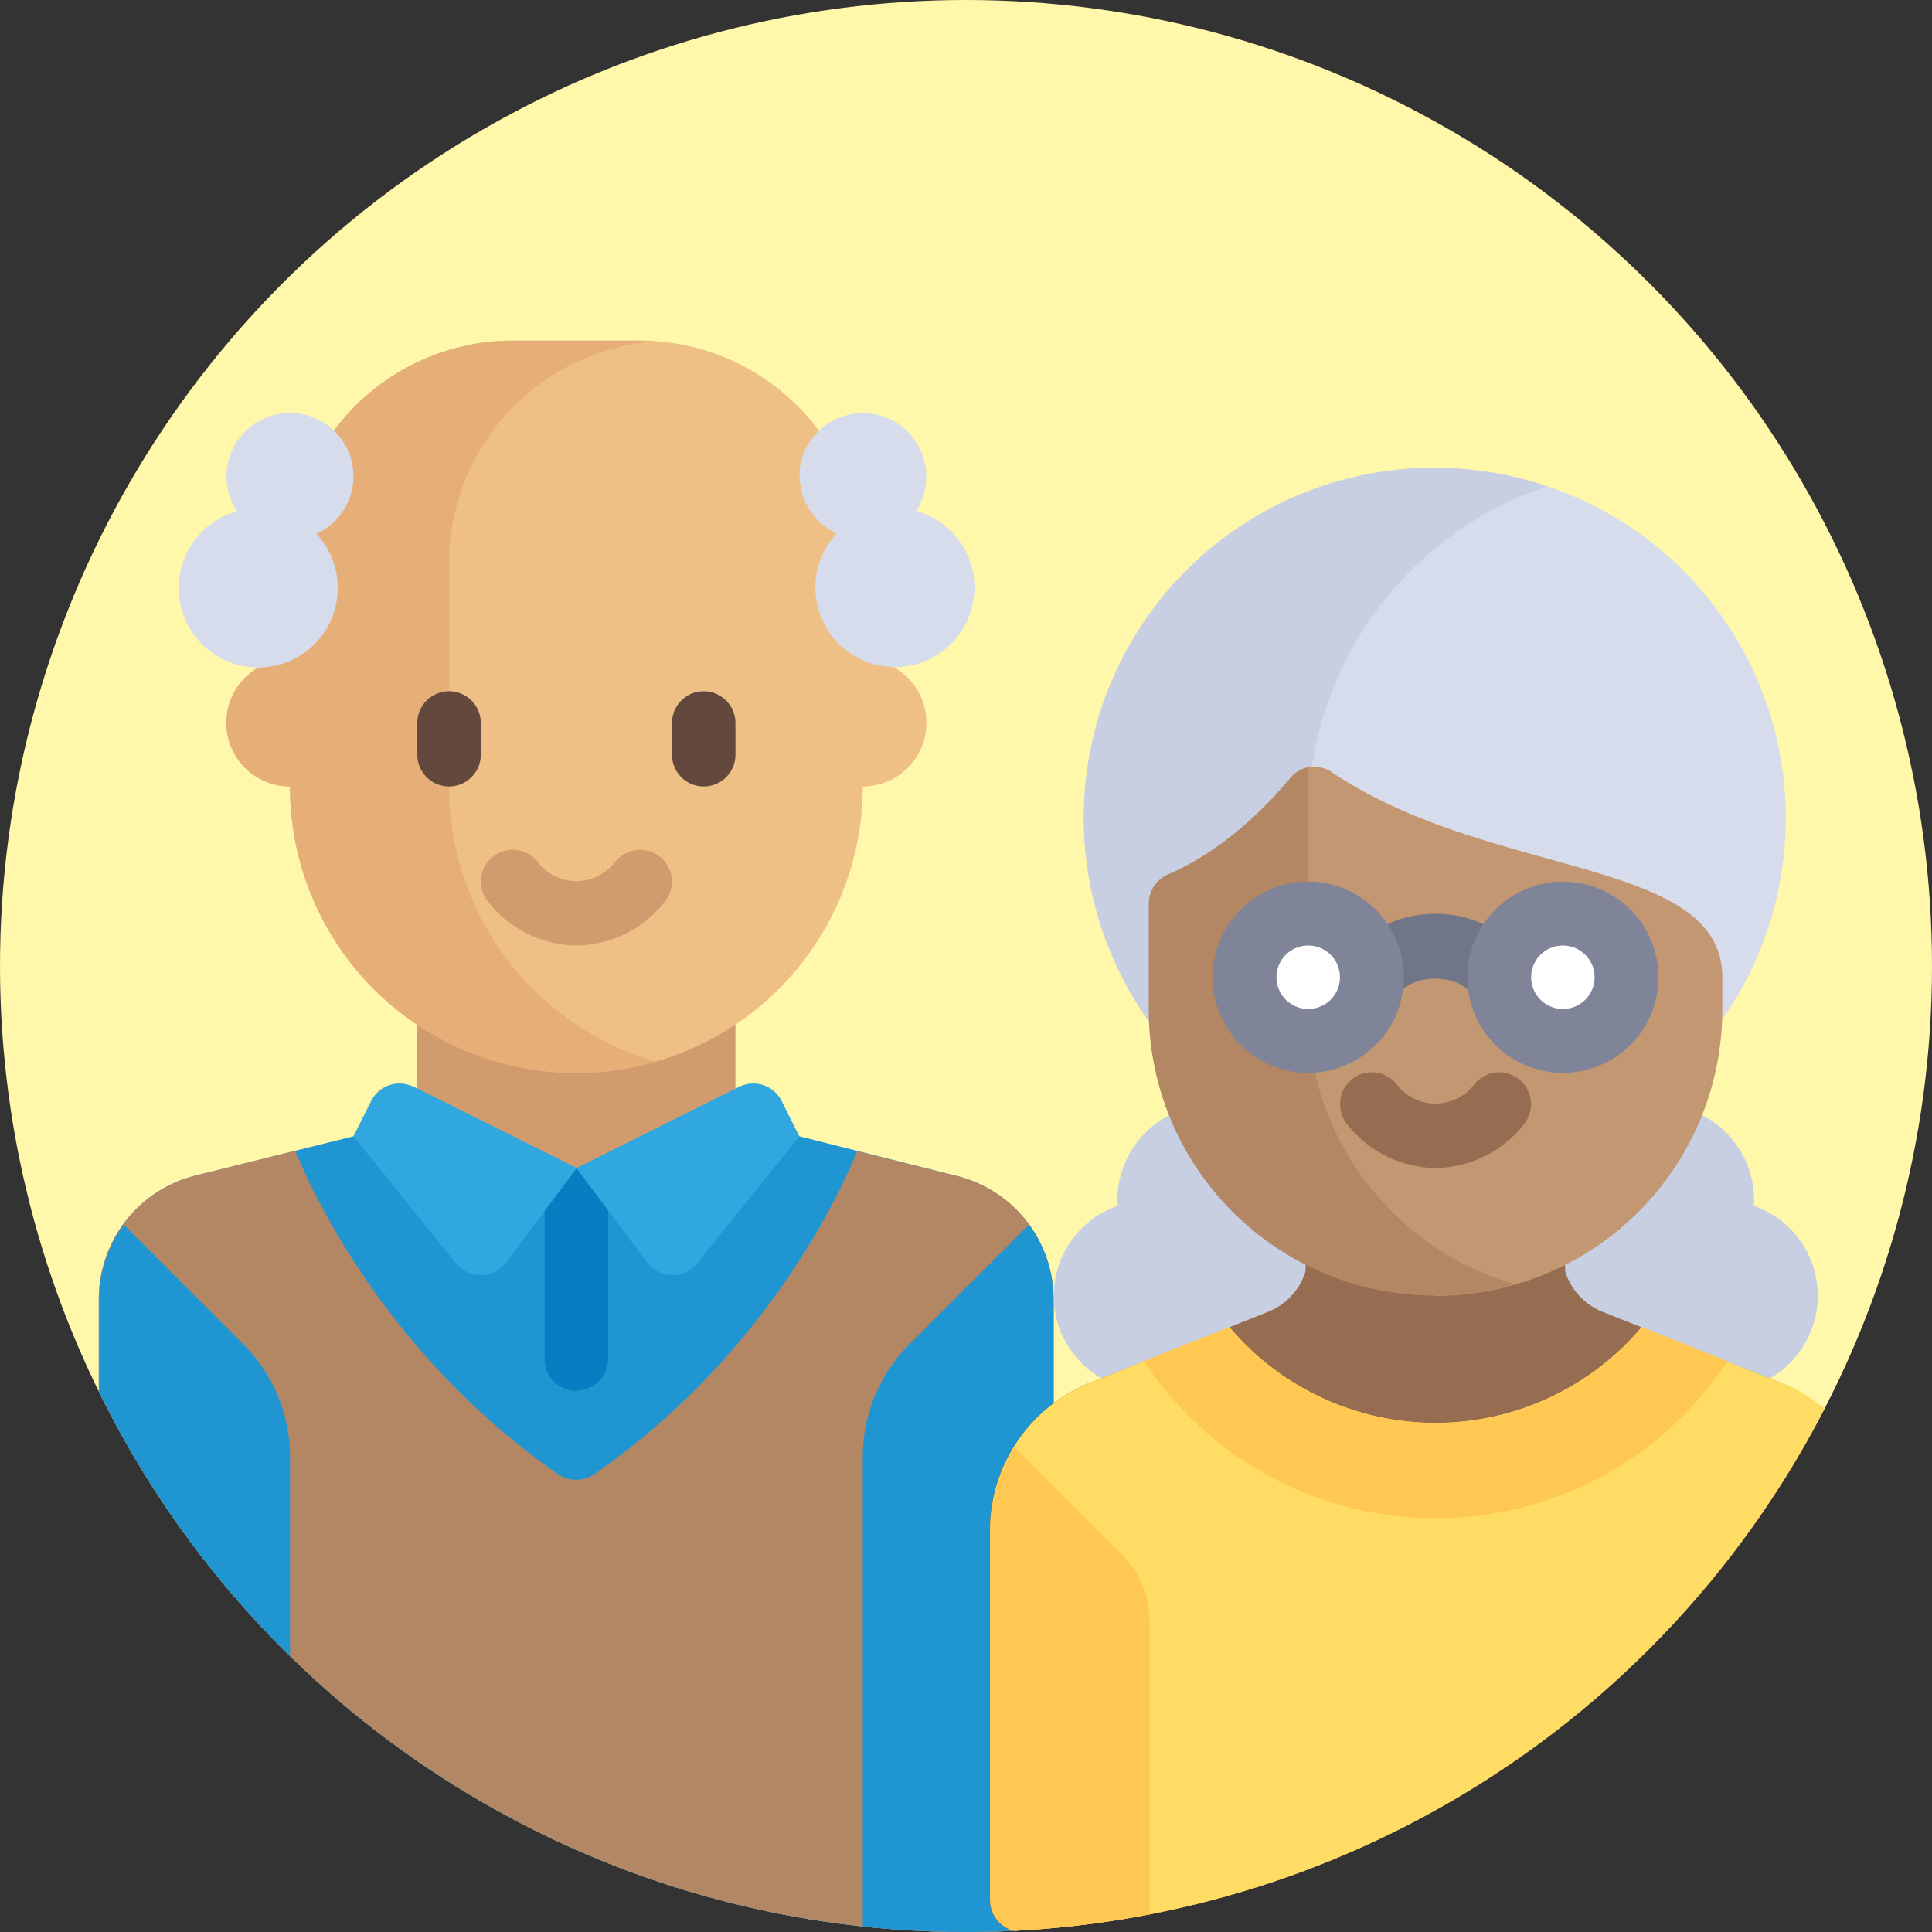 <svg xmlns="http://www.w3.org/2000/svg" xmlns:xlink="http://www.w3.org/1999/xlink" width="481" height="481" viewBox="0 0 481 481"><rect x="0" y="0" width="481" height="481" fill="#333333" stroke="none"/><defs><clipPath id="clip-path"><circle cx="240.5" cy="240.5" r="240.5" fill="none"/></clipPath></defs><title>elderly</title><g id="Layer_2" data-name="Layer 2"><g id="Layer_1-2" data-name="Layer 1"><circle cx="240.5" cy="240.5" r="240.5" fill="#fff7aa"/><g clip-path="url(#clip-path)"><path d="M238.3,292.8,199,282.9H88l-39.4,9.8a31.7,31.7,0,0,0-24,30.7V473.1a7.9,7.9,0,0,0,7.9,7.9H254.4a7.9,7.9,0,0,0,7.9-7.9V323.5a31.7,31.7,0,0,0-24-30.7Z" fill="#1f95d2"/><path d="M238.3,292.8l-24.9-6.2C208.6,298.4,190,337.8,148,367a8,8,0,0,1-9.1,0c-42-29.2-60.5-68.6-65.4-80.5l-24.9,6.2a31.7,31.7,0,0,0-24,30.7V473.1a7.9,7.9,0,0,0,7.9,7.9H262.3V323.5a31.7,31.7,0,0,0-24-30.7Z" fill="#b38764"/><polygon points="103.9 243.3 183.1 243.3 183.1 290.8 103.9 290.8 103.9 243.3 103.9 243.3" fill="#d29b6e"/><path d="M214.8,164.1V140.3a55.5,55.5,0,0,0-55.5-55.5H127.7a55.5,55.5,0,0,0-55.5,55.5v23.8a15.8,15.8,0,0,0,0,31.7,71.3,71.3,0,0,0,142.6,0,15.8,15.8,0,1,0,0-31.7Z" fill="#efc086"/><path d="M111.8,195.8V140.3a55.4,55.4,0,0,1,51.5-55.3l-4-.2H127.7a55.5,55.5,0,0,0-55.5,55.5v23.8a15.8,15.8,0,0,0,0,31.7,71.2,71.2,0,0,0,91.1,68.5,71.3,71.3,0,0,1-51.5-68.5Z" fill="#e6af78"/><path d="M143.5,235.4a28.4,28.4,0,0,1-22-10.9,7.9,7.9,0,1,1,12.3-10,12.1,12.1,0,0,0,19.4,0,7.9,7.9,0,1,1,12.3,10,28.4,28.4,0,0,1-22,10.9Z" fill="#d29b6e"/><path d="M111.8,195.8a7.9,7.9,0,0,1-7.9-7.9v-7.9a7.9,7.9,0,1,1,15.8,0v7.9a7.9,7.9,0,0,1-7.9,7.9Z" fill="#64473d"/><path d="M175.2,195.8a7.9,7.9,0,0,1-7.9-7.9v-7.9a7.9,7.9,0,1,1,15.8,0v7.9a7.9,7.9,0,0,1-7.9,7.9Z" fill="#64473d"/><path d="M88,118.5A15.8,15.8,0,1,0,59,127.3a19.8,19.8,0,1,0,19.8,5.6A15.8,15.8,0,0,0,88,118.5Z" fill="#d6dcec"/><path d="M199,118.5a15.8,15.8,0,1,1,29.1,8.7,19.8,19.8,0,1,1-19.8,5.6,15.8,15.8,0,0,1-9.2-14.4Z" fill="#d6dcec"/><path d="M60.6,334.7,30.8,304.9a31.6,31.6,0,0,0-6.1,18.6V473.1a7.9,7.9,0,0,0,7.9,7.9H72.2V362.7a39.6,39.6,0,0,0-11.6-28Z" fill="#1f95d2"/><path d="M226.4,334.7l29.8-29.8a31.6,31.6,0,0,1,6.1,18.6V481H214.8V362.7a39.6,39.6,0,0,1,11.6-28Z" fill="#1f95d2"/><path d="M143.5,346.3h0a7.9,7.9,0,0,1-7.9-7.9V290.8h15.8v47.5a7.9,7.9,0,0,1-7.9,7.9Z" fill="#087dc2"/><path d="M103.1,270.6l40.5,20.2-17.6,23.5a7.9,7.9,0,0,1-12.5.2L88,282.9l4.4-8.8a7.9,7.9,0,0,1,10.6-3.5Z" fill="#30a7df"/><path d="M184,270.6l-40.5,20.2,17.6,23.5a7.9,7.9,0,0,0,12.5.2L199,282.9l-4.4-8.8a7.9,7.9,0,0,0-10.6-3.5Z" fill="#30a7df"/><path d="M412.9,275a23.8,23.8,0,0,1,23.8,23.8c0,.5-.1.9-.1,1.4a23.7,23.7,0,0,1-7.8,46.1H389.1V298.8A23.8,23.8,0,0,1,412.9,275Z" fill="#c8cfe2"/><path d="M302,275a23.8,23.8,0,0,0-23.8,23.8c0,.5.1.9.1,1.4a23.7,23.7,0,0,0,7.8,46.1h39.6V298.8A23.8,23.8,0,0,0,302,275Z" fill="#c8cfe2"/><path d="M443.4,344.3l-44.4-17.7a15.9,15.9,0,0,1-9.3-10l-.7-17.7H325.7l-.7,17.7a15.8,15.8,0,0,1-9.3,10l-44.4,17.7a39.6,39.6,0,0,0-24.9,36.8v92a7.9,7.9,0,0,0,7.9,7.9h206a7.9,7.9,0,0,0,7.9-7.9v-92a39.6,39.6,0,0,0-24.9-36.8Z" fill="#966d50"/><path d="M443.4,344.3l-34.7-13.9a67.2,67.2,0,0,1-102.7,0l-34.7,13.9A39.6,39.6,0,0,0,246.5,381v92a7.9,7.9,0,0,0,7.9,7.9h206a7.9,7.9,0,0,0,7.9-7.9V381a39.6,39.6,0,0,0-24.9-36.8Z" fill="#ffdc64"/><path d="M357.4,116.5a87.2,87.2,0,1,1-87.2,87.2,87.2,87.2,0,0,1,87.2-87.2Z" fill="#d6dcec"/><path d="M325.7,203.7a87.1,87.1,0,0,1,59.4-82.6,87.2,87.2,0,1,0,0,165.1,87.1,87.1,0,0,1-59.4-82.6Z" fill="#c8cfe2"/><path d="M357.4,322.5h0a71.3,71.3,0,0,1-71.3-71.3V224.9a8,8,0,0,1,5-7.2c13.9-6.1,24.6-17.2,30.3-24a7.6,7.6,0,0,1,10.1-1.5c39.7,26.8,97.3,21,97.3,51.2v7.9a71.3,71.3,0,0,1-71.3,71.3Z" fill="#c39772"/><path d="M325.7,251.2V191a7.7,7.7,0,0,0-4.4,2.6c-5.6,6.8-16.3,17.9-30.3,24a8,8,0,0,0-5,7.2v26.4a71.2,71.2,0,0,0,91.1,68.5,71.3,71.3,0,0,1-51.5-68.5Z" fill="#b38764"/><path d="M357.4,290.8a28.4,28.4,0,0,1-22-10.9,7.9,7.9,0,1,1,12.3-10,12.1,12.1,0,0,0,19.4,0,7.9,7.9,0,1,1,12.3,10,28.4,28.4,0,0,1-22,10.9Z" fill="#966d50"/><path d="M341.6,251.2a7.9,7.9,0,0,1-6.6-12.3c4.8-7.2,13.2-11.4,22.4-11.4s17.6,4.3,22.4,11.4a7.9,7.9,0,1,1-13.2,8.8c-3.6-5.4-14.9-5.4-18.5,0a7.9,7.9,0,0,1-6.6,3.5Z" fill="#707587"/><path d="M325.7,267.1a23.8,23.8,0,1,1,23.8-23.8,23.8,23.8,0,0,1-23.8,23.8Z" fill="#7f8499"/><path d="M389.1,267.1a23.8,23.8,0,1,1,23.8-23.8,23.8,23.8,0,0,1-23.8,23.8Z" fill="#7f8499"/><path d="M389.1,235.4a7.9,7.9,0,1,0,7.9,7.9,7.9,7.9,0,0,0-7.9-7.9Z" fill="#fff"/><path d="M325.7,235.4a7.9,7.9,0,1,0,7.9,7.9,7.9,7.9,0,0,0-7.9-7.9Z" fill="#fff"/><path d="M279.2,386.9l-26.6-26.6a39.5,39.5,0,0,0-6,20.8v92a7.9,7.9,0,0,0,7.9,7.9h31.7V403.7a23.8,23.8,0,0,0-7-16.8Z" fill="#ffc852"/><path d="M435.7,386.9l26.6-26.6a39.5,39.5,0,0,1,6,20.8v92a7.9,7.9,0,0,1-7.9,7.9H428.7V403.7a23.8,23.8,0,0,1,7-16.8Z" fill="#ffc852"/><path d="M357.4,378a87,87,0,0,0,72.7-39.1l-21.3-8.5a67.2,67.2,0,0,1-102.7,0l-21.3,8.5A87,87,0,0,0,357.4,378Z" fill="#ffc852"/></g></g></g></svg>